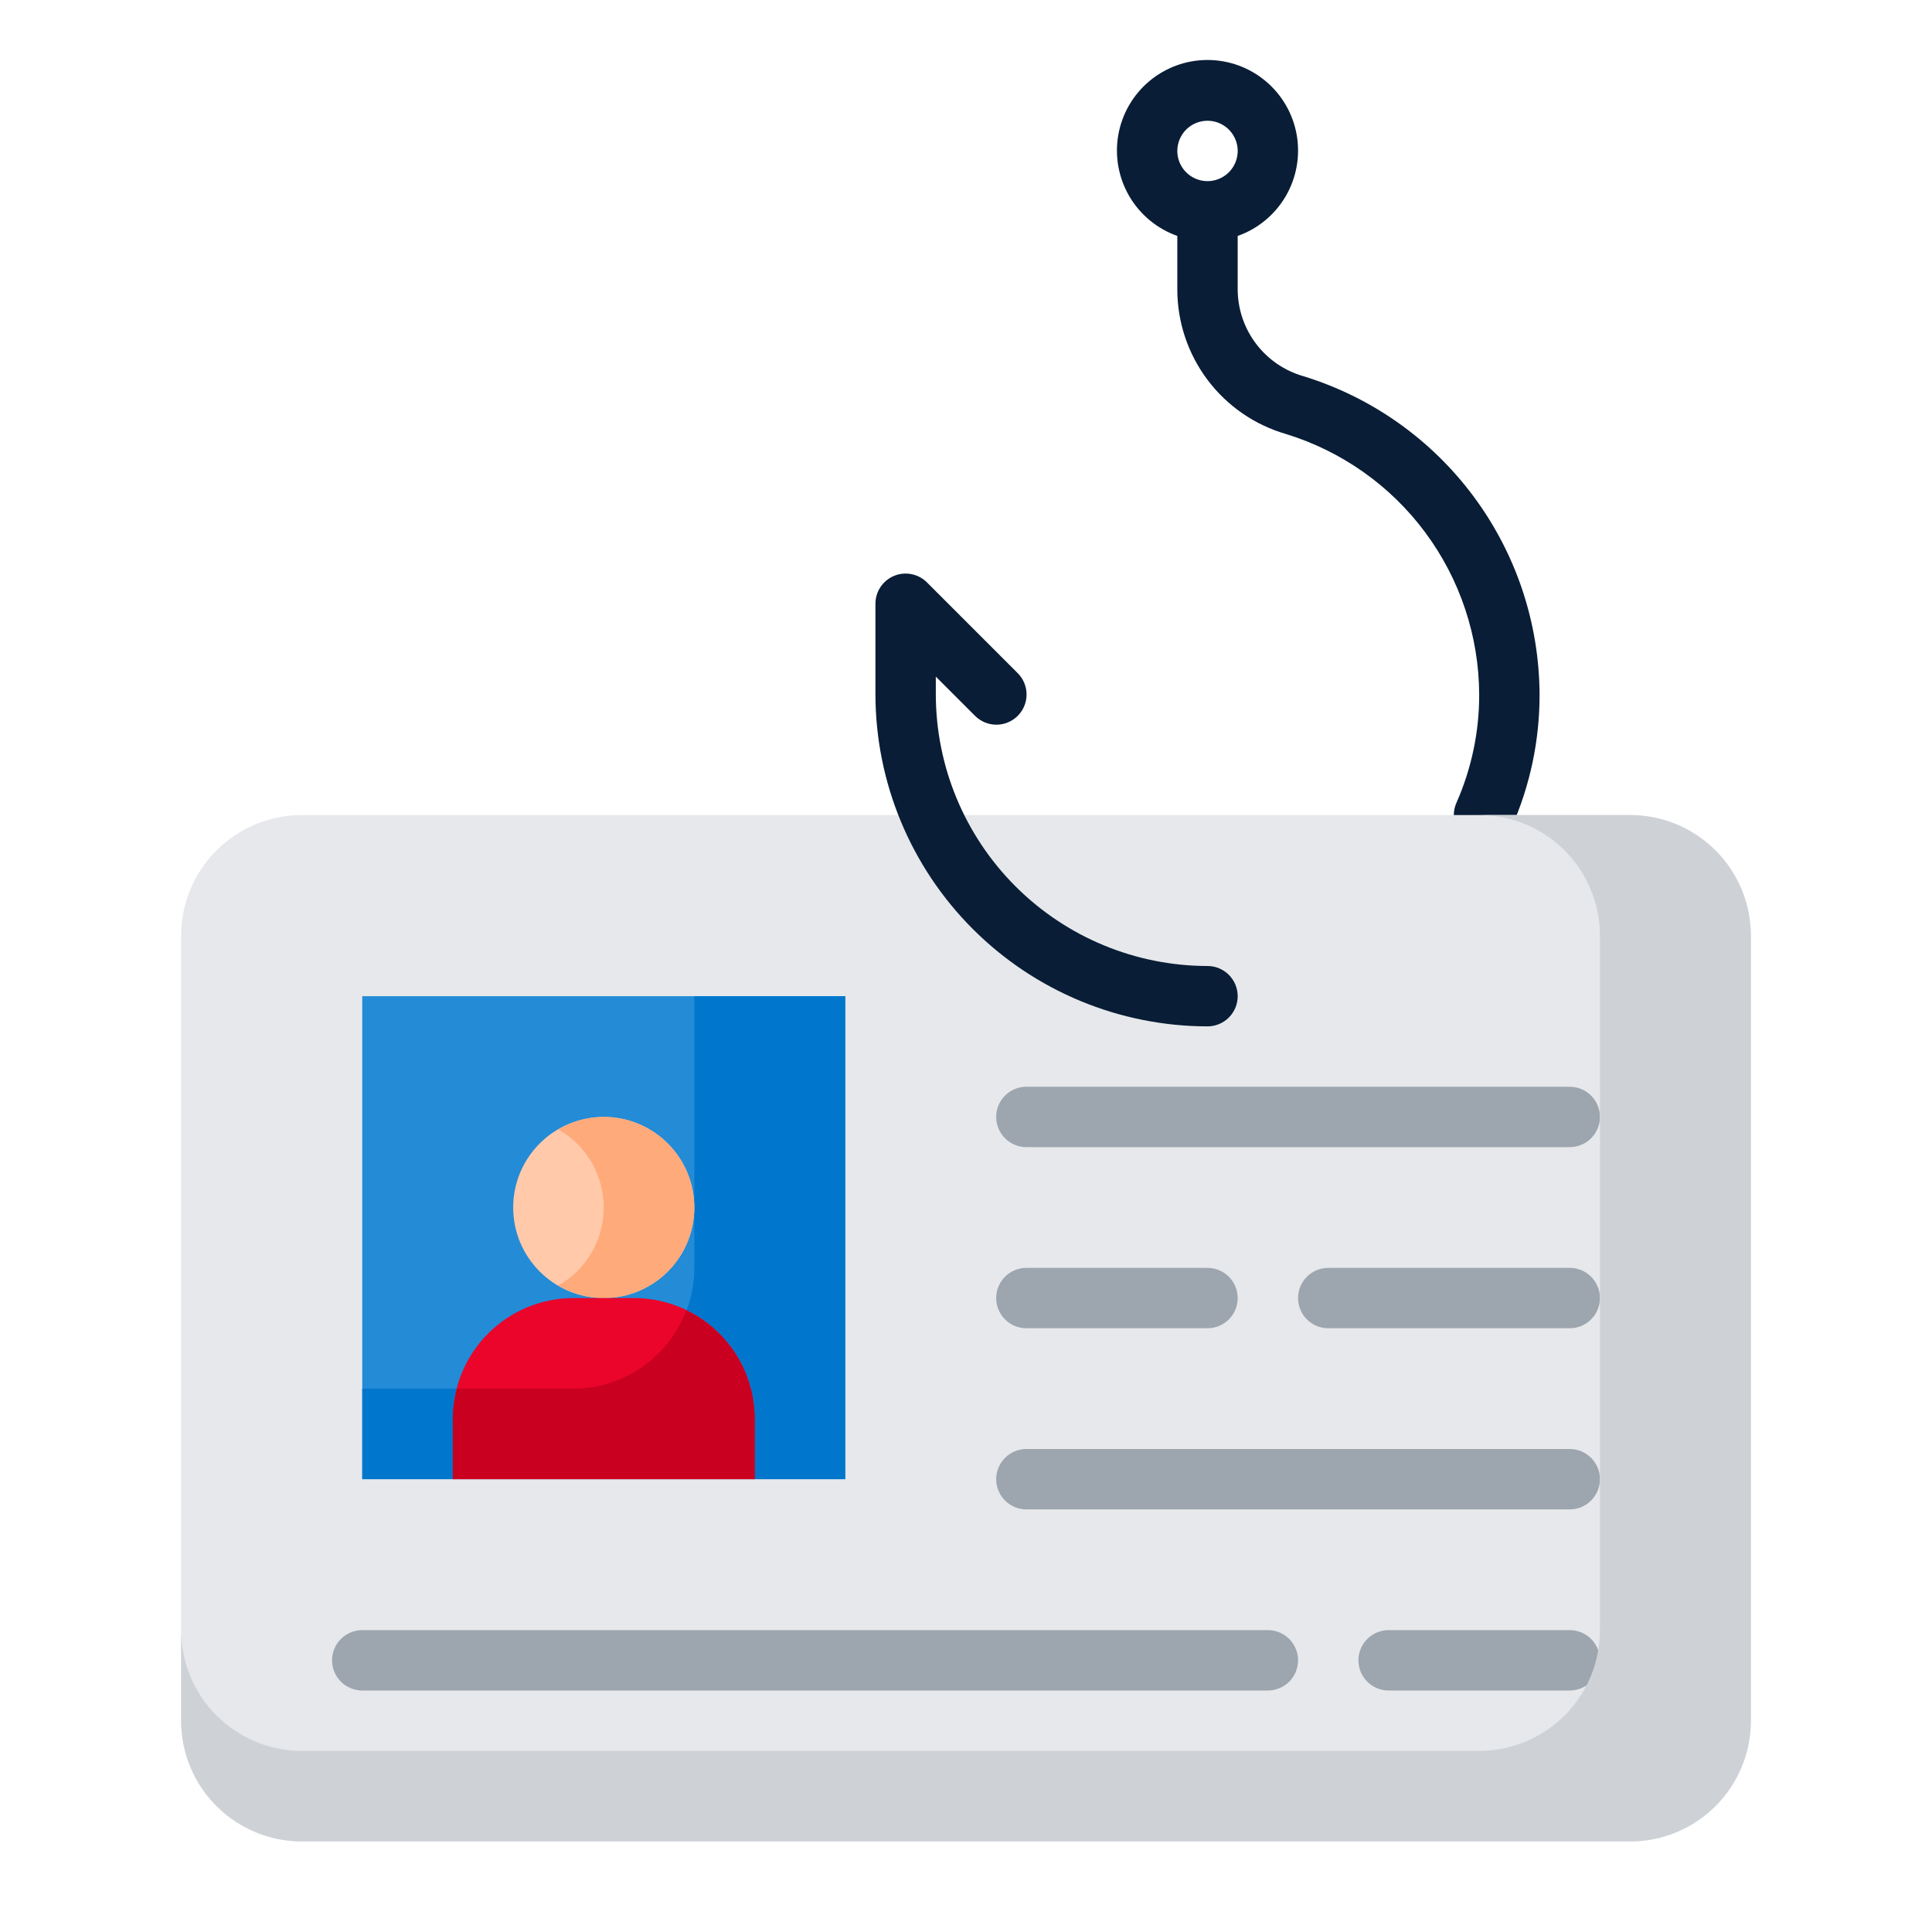 <svg width="128" height="128" viewBox="0 0 128 128" fill="none" xmlns="http://www.w3.org/2000/svg">
<path d="M86.354 24.924C85.104 24.567 84.004 23.814 83.219 22.778C82.433 21.742 82.006 20.48 82 19.18V15.632C83.335 15.16 84.459 14.231 85.176 13.011C85.892 11.79 86.153 10.355 85.914 8.96C85.675 7.565 84.95 6.299 83.868 5.387C82.786 4.475 81.416 3.974 80 3.974C78.585 3.974 77.215 4.474 76.133 5.387C75.051 6.299 74.326 7.565 74.086 8.96C73.847 10.355 74.109 11.789 74.825 13.01C75.541 14.231 76.666 15.159 78 15.631V19.18C78.001 21.34 78.704 23.442 80.003 25.169C81.302 26.896 83.126 28.154 85.201 28.755C88.894 29.891 92.127 32.176 94.429 35.279C96.731 38.381 97.982 42.137 98 46C98.007 48.476 97.493 50.926 96.492 53.19C96.385 53.431 96.326 53.69 96.319 53.953C96.312 54.216 96.357 54.477 96.451 54.723C96.546 54.969 96.688 55.193 96.869 55.384C97.05 55.575 97.268 55.727 97.508 55.834C97.749 55.941 98.008 55.999 98.271 56.005C98.534 56.011 98.796 55.965 99.041 55.87C99.286 55.775 99.51 55.632 99.7 55.45C99.891 55.268 100.043 55.05 100.148 54.81C101.377 52.035 102.008 49.034 102 46C101.978 41.278 100.448 36.687 97.633 32.896C94.819 29.105 90.867 26.311 86.354 24.924ZM80 8C80.396 8 80.782 8.117 81.111 8.337C81.44 8.557 81.696 8.869 81.848 9.235C81.999 9.6 82.039 10.002 81.962 10.39C81.885 10.778 81.694 11.134 81.414 11.414C81.135 11.694 80.778 11.884 80.39 11.962C80.002 12.039 79.6 11.999 79.235 11.848C78.869 11.696 78.557 11.44 78.337 11.111C78.117 10.782 78 10.396 78 10C78.001 9.47 78.212 8.961 78.586 8.586C78.961 8.211 79.47 8.001 80 8Z" fill="#091D36"/>
<path d="M108 54H20C15.582 54 12 57.582 12 62V114C12 118.418 15.582 122 20 122H108C112.418 122 116 118.418 116 114V62C116 57.582 112.418 54 108 54Z" fill="#E6E8EB"/>
<path d="M84 112H24C23.47 112 22.961 111.789 22.586 111.414C22.211 111.039 22 110.53 22 110C22 109.47 22.211 108.961 22.586 108.586C22.961 108.211 23.47 108 24 108H84C84.53 108 85.039 108.211 85.414 108.586C85.789 108.961 86 109.47 86 110C86 110.53 85.789 111.039 85.414 111.414C85.039 111.789 84.53 112 84 112Z" fill="#9DA5AF"/>
<path d="M104 112H92C91.47 112 90.961 111.789 90.586 111.414C90.211 111.039 90 110.53 90 110C90 109.47 90.211 108.961 90.586 108.586C90.961 108.211 91.47 108 92 108H104C104.53 108 105.039 108.211 105.414 108.586C105.789 108.961 106 109.47 106 110C106 110.53 105.789 111.039 105.414 111.414C105.039 111.789 104.53 112 104 112Z" fill="#9DA5AF"/>
<path d="M104 76H68C67.47 76 66.961 75.789 66.586 75.414C66.211 75.039 66 74.53 66 74C66 73.47 66.211 72.961 66.586 72.586C66.961 72.211 67.47 72 68 72H104C104.53 72 105.039 72.211 105.414 72.586C105.789 72.961 106 73.47 106 74C106 74.53 105.789 75.039 105.414 75.414C105.039 75.789 104.53 76 104 76Z" fill="#9DA5AF"/>
<path d="M80 88H68C67.47 88 66.961 87.789 66.586 87.414C66.211 87.039 66 86.53 66 86C66 85.47 66.211 84.961 66.586 84.586C66.961 84.211 67.47 84 68 84H80C80.53 84 81.039 84.211 81.414 84.586C81.789 84.961 82 85.47 82 86C82 86.53 81.789 87.039 81.414 87.414C81.039 87.789 80.53 88 80 88Z" fill="#9DA5AF"/>
<path d="M104 88H88C87.47 88 86.961 87.789 86.586 87.414C86.211 87.039 86 86.53 86 86C86 85.47 86.211 84.961 86.586 84.586C86.961 84.211 87.47 84 88 84H104C104.53 84 105.039 84.211 105.414 84.586C105.789 84.961 106 85.47 106 86C106 86.53 105.789 87.039 105.414 87.414C105.039 87.789 104.53 88 104 88Z" fill="#9DA5AF"/>
<path d="M104 100H68C67.47 100 66.961 99.789 66.586 99.414C66.211 99.039 66 98.53 66 98C66 97.47 66.211 96.961 66.586 96.586C66.961 96.211 67.47 96 68 96H104C104.53 96 105.039 96.211 105.414 96.586C105.789 96.961 106 97.47 106 98C106 98.53 105.789 99.039 105.414 99.414C105.039 99.789 104.53 100 104 100Z" fill="#9DA5AF"/>
<path d="M24 66H56V98H24V66Z" fill="#248BD6"/>
<path d="M108 54H98C100.122 54 102.157 54.843 103.657 56.343C105.157 57.843 106 59.878 106 62V108C106 110.122 105.157 112.157 103.657 113.657C102.157 115.157 100.122 116 98 116H20C17.878 116 15.843 115.157 14.343 113.657C12.843 112.157 12 110.122 12 108V114C12 116.122 12.843 118.157 14.343 119.657C15.843 121.157 17.878 122 20 122H108C110.122 122 112.157 121.157 113.657 119.657C115.157 118.157 116 116.122 116 114V62C116 59.878 115.157 57.843 113.657 56.343C112.157 54.843 110.122 54 108 54Z" fill="#CED2D7"/>
<path d="M46 66V84C46 86.122 45.157 88.157 43.657 89.657C42.157 91.157 40.122 92 38 92H24V98H56V66H46Z" fill="#0077CC"/>
<path d="M40 86C43.314 86 46 83.314 46 80C46 76.686 43.314 74 40 74C36.686 74 34 76.686 34 80C34 83.314 36.686 86 40 86Z" fill="#FFC9AA"/>
<path d="M40 74C38.944 74.006 37.908 74.293 37 74.832C37.911 75.353 38.669 76.105 39.196 77.012C39.722 77.92 40 78.951 40 80C40 81.049 39.722 82.08 39.196 82.988C38.669 83.895 37.911 84.647 37 85.168C37.908 85.707 38.944 85.994 40 86C41.591 86 43.117 85.368 44.243 84.243C45.368 83.117 46 81.591 46 80C46 78.409 45.368 76.883 44.243 75.757C43.117 74.632 41.591 74 40 74Z" fill="#FFAA7A"/>
<path d="M42 86H38C35.878 86 33.843 86.843 32.343 88.343C30.843 89.843 30 91.878 30 94V98H50V94C50 91.878 49.157 89.843 47.657 88.343C46.157 86.843 44.122 86 42 86Z" fill="#EB052B"/>
<path d="M45.463 86.818C44.894 88.338 43.874 89.649 42.541 90.575C41.207 91.5 39.623 91.998 38 92H30.283C30.104 92.652 30.009 93.324 30 94V98H50V94C49.997 92.497 49.57 91.026 48.767 89.755C47.964 88.484 46.819 87.466 45.463 86.818Z" fill="#CA0021"/>
<path d="M80 68C74.167 67.993 68.575 65.674 64.451 61.549C60.327 57.425 58.007 51.833 58 46V40C58 39.605 58.117 39.218 58.337 38.889C58.557 38.56 58.869 38.304 59.235 38.152C59.6 38.001 60.002 37.962 60.39 38.039C60.778 38.116 61.134 38.306 61.414 38.586L67.414 44.586C67.603 44.771 67.752 44.992 67.855 45.235C67.958 45.478 68.011 45.74 68.013 46.004C68.014 46.268 67.963 46.53 67.862 46.774C67.762 47.018 67.614 47.24 67.427 47.427C67.24 47.614 67.018 47.762 66.774 47.862C66.53 47.963 66.268 48.014 66.004 48.013C65.74 48.011 65.478 47.958 65.235 47.855C64.992 47.752 64.771 47.602 64.586 47.414L62 44.828V46C62.005 50.772 63.904 55.348 67.278 58.722C70.653 62.096 75.228 63.995 80 64C80.53 64 81.039 64.211 81.414 64.586C81.789 64.961 82 65.47 82 66C82 66.531 81.789 67.039 81.414 67.414C81.039 67.789 80.53 68 80 68Z" fill="#091D36"/>
</svg>
